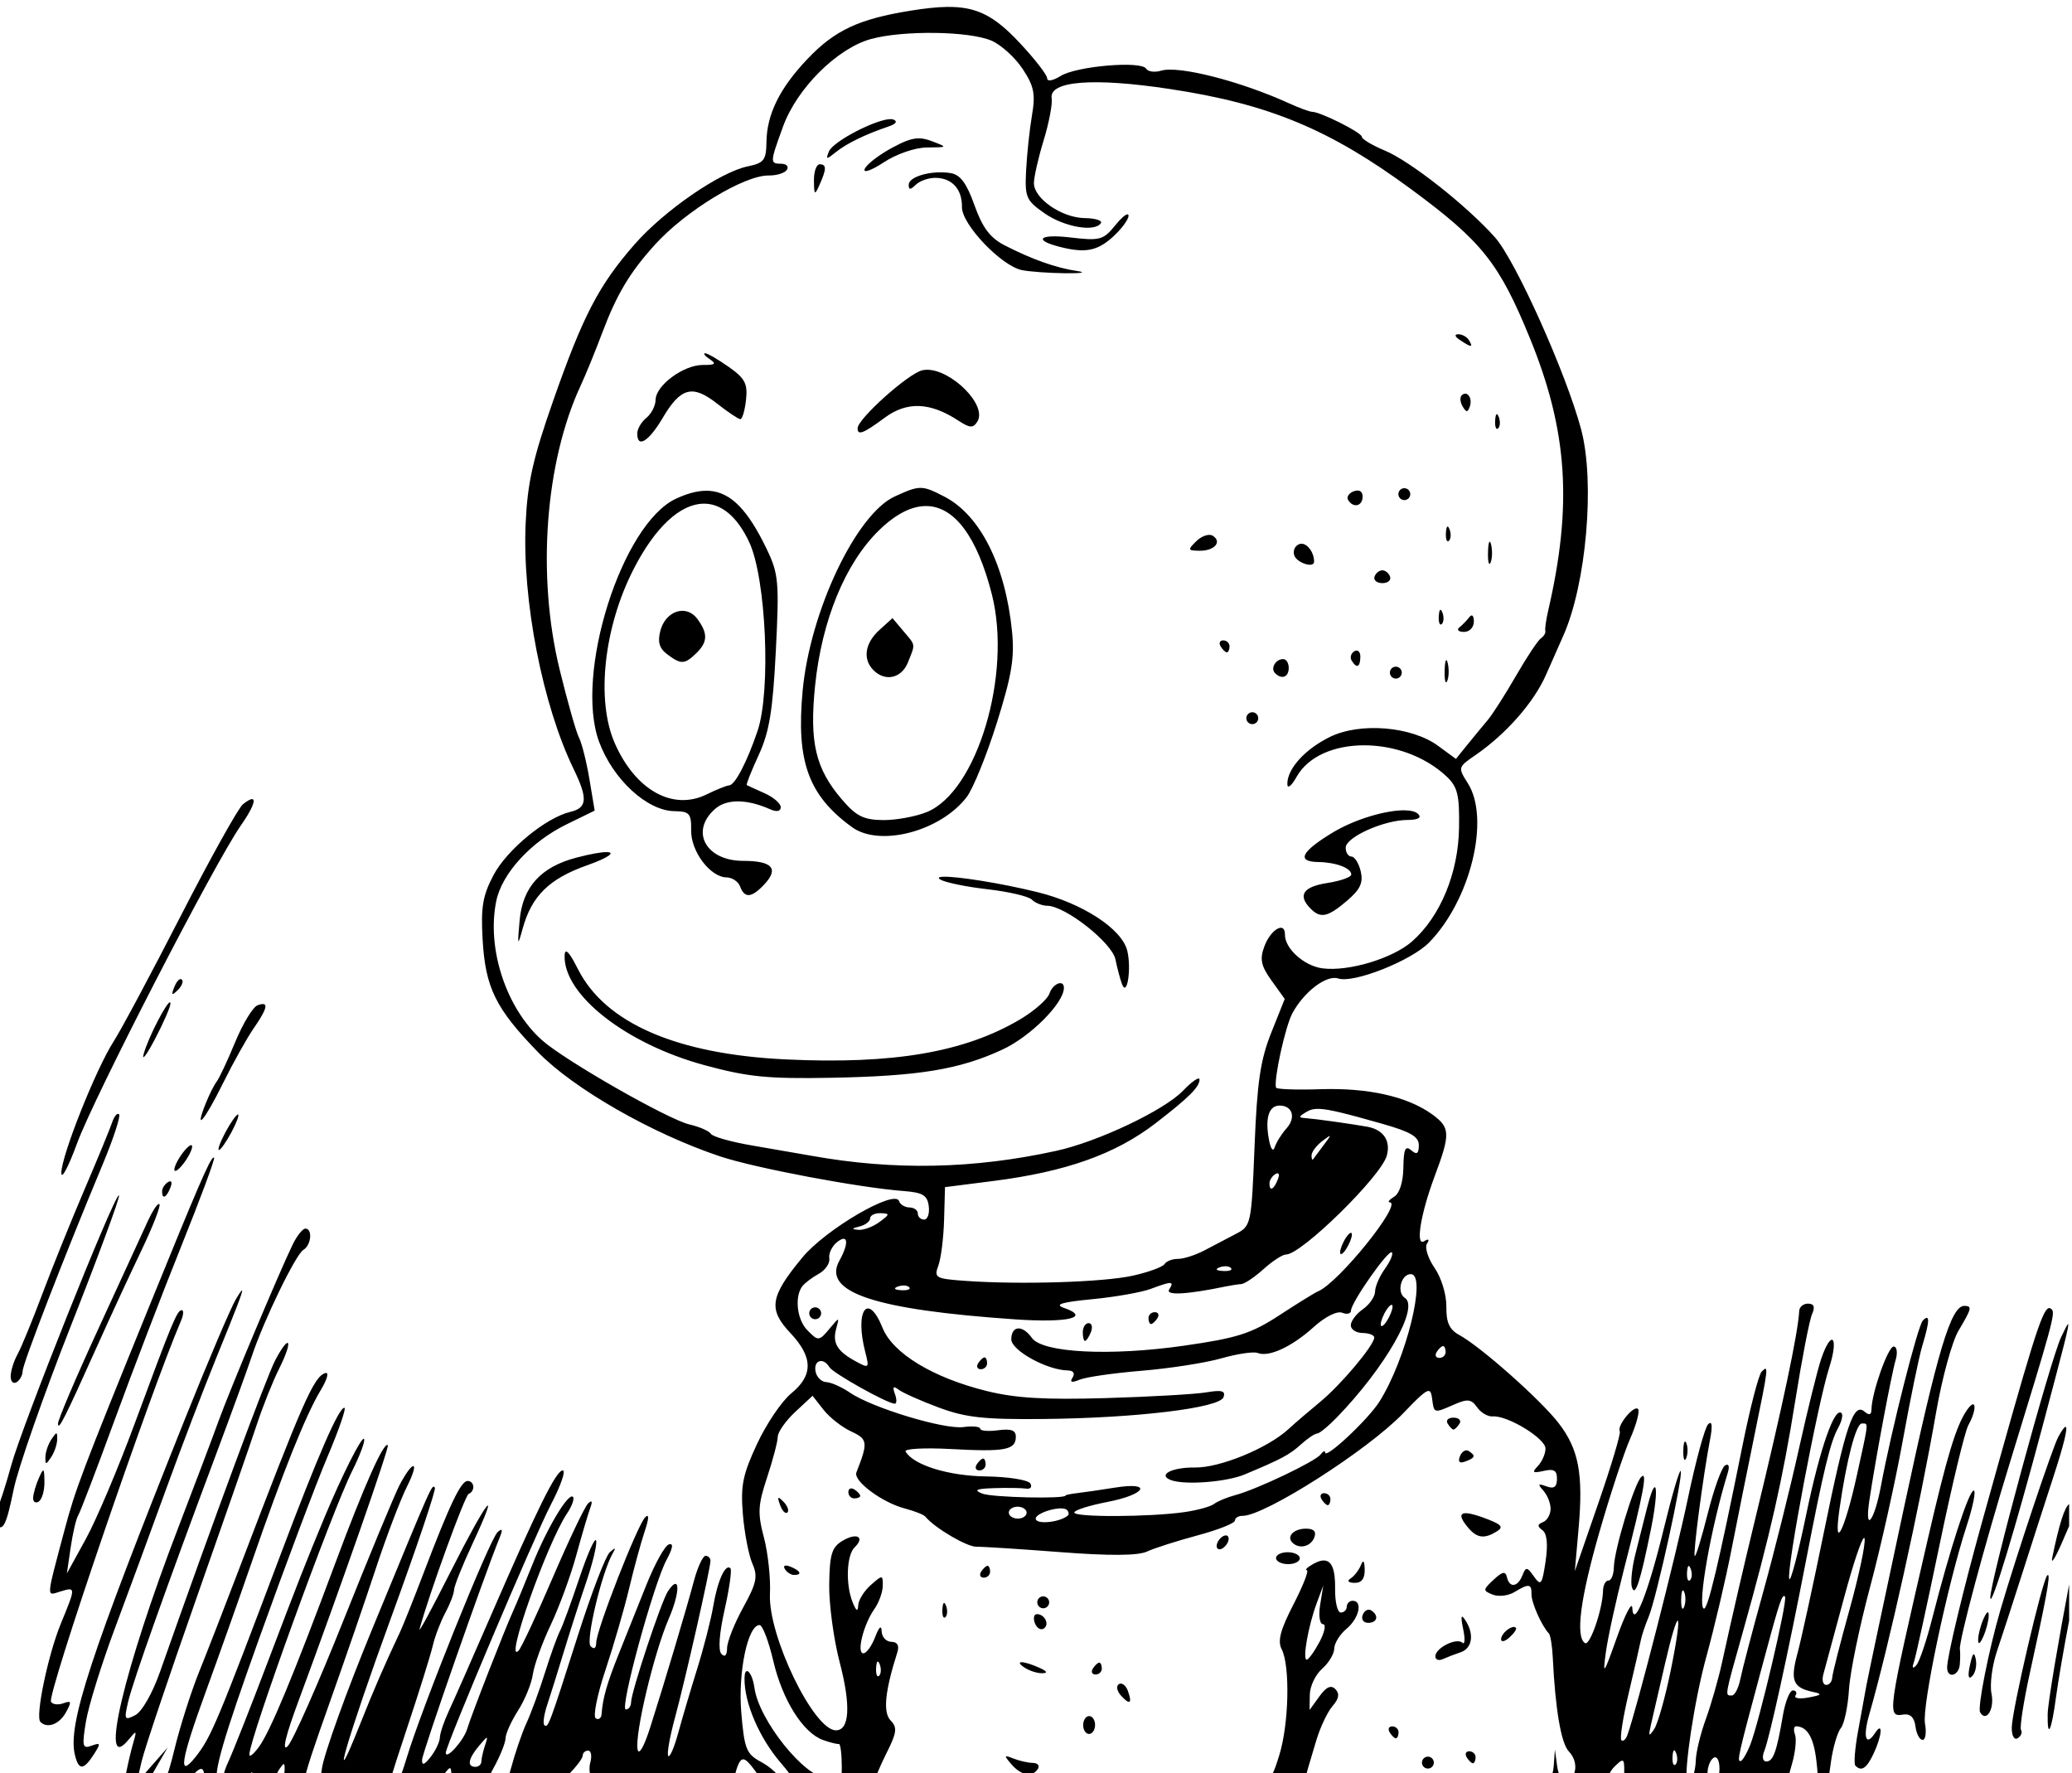 <?xml version="1.0" encoding="UTF-8" standalone="no"?>
<svg
   xmlns:dc="http://purl.org/dc/elements/1.1/"
   xmlns:cc="http://creativecommons.org/ns#"
   xmlns:rdf="http://www.w3.org/1999/02/22-rdf-syntax-ns#"
   xmlns:svg="http://www.w3.org/2000/svg"
   xmlns="http://www.w3.org/2000/svg"
   xmlns:sodipodi="http://sodipodi.sourceforge.net/DTD/sodipodi-0.dtd"
   xmlns:inkscape="http://www.inkscape.org/namespaces/inkscape"
   sodipodi:docname="Happy looking boy.svg"
   inkscape:version="1.0 (4035a4fb49, 2020-05-01)"
   id="svg2592"
   version="1.1"
   viewBox="0 0 92.247 78.929"
   height="78.929mm"
   width="92.247mm">
  <title
     id="title2638">Happy looking boy</title>
  <defs
     id="defs2586" />
  <sodipodi:namedview
     inkscape:window-maximized="1"
     inkscape:window-y="-9"
     inkscape:window-x="-9"
     inkscape:window-height="1001"
     inkscape:window-width="1920"
     fit-margin-bottom="0"
     fit-margin-right="0"
     fit-margin-left="0"
     fit-margin-top="0"
     inkscape:snap-global="false"
     showgrid="false"
     inkscape:document-rotation="0"
     inkscape:current-layer="layer1"
     inkscape:document-units="mm"
     inkscape:cy="41.15772"
     inkscape:cx="1821.3847"
     inkscape:zoom="0.25541441"
     inkscape:pageshadow="2"
     inkscape:pageopacity="0.0"
     borderopacity="1.0"
     bordercolor="#666666"
     pagecolor="#ffffff"
     id="base" />
  <g
     transform="translate(172.821,-195.206)"
     id="layer1"
     inkscape:groupmode="layer"
     inkscape:label="Lager 1">
    <path
       sodipodi:nodetypes="ccssssscssssssssccssssssssscssssssscccssscsccsssssssssccsssssssssssssscccccscccccscsccsssssssssccssscssccssscsssssssscsccsssccssscssccsssccsscsscssssssssscssssccccccsccsccsccsccsssssssssssssssssssssssssccscssssscscscsssssccssssssssssccsscscscccsssccsssssssssscsssccsccscsscscccssscsssscccscssssscsscccssssssscscccssssccscscccccccccssscccsssccssssscssssscsccscssccscsccsssscccccccsssccsssscssccccccscscscsscsccsssscssssscccssscsssssssssssscscsccscsccccscccsccsccsscsssccsssscccsccccsssccccsccccscccscccccscccccccccccsssscssssssccscssccssccscscccssssssscccssscsssscccsccccssscscsssssscssscsscscscssssccssssssccsscscccscsscscssssccssscssscsscsssccccssccsccsssssscssssssssssssssssscsccsssscsssscscscccssssscsscsccscssccsssssssssssccccssccccsscsccsscsssssccccsscssccccssscccsssssscccssssssssssccscsscccsscccssccsssssssssccscssscccssssccsscscccsssscsssscsssscsssccsscsscssssscssssscscsscsssssscssccccccssscccssccsscscssscscscsccssssccssssssccscscccsscssssssccssscssssssssccsssccssscssssssssssssccsssssscccccsccsccccsssssscssscsscsssccscscssccscsscsssssccssssccscssssssscssssscscsssccscssssssscccsccssscsscscsssssscccsscccsccssssscssccccccccssscssssscsscccccccccccscsssccccccsscsssccssscccscsccsssccscccccscsccssccsscsssscscscscssccccssccccscscccscscscccscssscccssccssssccsscccscscscssssssccscscsssssscssscscccssccssssccssscccscscccsccsccccccscccccccsssssccscccsscsccccccssccs"
       transform="scale(0.265)"
       d="m -493.119,737.791 c -1.717,0.026 -3.682,0.247 -6.021,0.623 -8.741,1.404 -12.781,3.297 -17.375,8.135 -4.652,4.899 -6.806,9.266 -6.873,13.936 -0.043,3.041 -0.416,3.53 -3.131,4.086 -4.667,0.955 -14.068,7.432 -19.037,13.117 -6.001,6.866 -8.634,11.92 -13.645,26.203 -3.422,9.754 -4.333,13.811 -4.643,20.637 -0.589,13.008 2.84,30.54 8.08,41.328 2.384,4.908 2.262,6.482 -0.547,7.145 -4.132,0.975 -10.673,6.354 -12.936,10.637 -1.803,3.413 -2.139,5.383 -1.832,10.748 0.467,8.159 2.166,11.626 9.299,18.973 5.968,6.148 19.189,13.716 30.609,17.525 5.835,1.946 23.277,5.241 30.768,5.812 3.292,0.251 4.046,0.703 4.283,2.561 0.158,1.24 -0.193,2.247 -0.781,2.238 -0.588,-0.008 -1.065,-0.464 -1.057,-1.014 0.008,-0.55 -0.621,-1.01 -1.4,-1.021 -0.779,-0.011 -1.568,-0.491 -1.75,-1.064 -0.66,-2.078 -12.296,4.696 -16.229,9.447 -5.456,6.592 -5.797,8.711 -2.037,12.703 3.829,4.065 3.872,7.105 0.139,10.156 -1.583,1.294 -4.164,5.109 -5.734,8.479 -2.414,5.179 -2.782,7.01 -2.379,11.844 0.262,3.145 0.98,6.863 1.594,8.262 0.947,2.159 0.711,3.274 -1.553,7.385 -1.467,2.663 -2.68,5.724 -2.695,6.801 -0.019,1.226 -0.372,1.597 -0.949,0.994 -0.573,-0.599 -0.373,-3.413 0.531,-7.434 0.8,-3.558 1.243,-6.689 0.982,-6.957 -0.831,-0.856 -2.171,2.077 -2.881,6.309 -0.379,2.256 -1.597,7.017 -2.707,10.576 -1.11,3.559 -2.549,8.421 -3.197,10.805 -0.648,2.384 -1.395,4.111 -1.66,3.838 -0.266,-0.274 0.229,-3.125 1.102,-6.336 1.728,-6.363 5.969,-25.083 5.988,-26.437 0.008,-0.462 -0.363,-0.845 -0.82,-0.852 -0.457,-0.008 -1.34,1.894 -1.963,4.223 -1.351,5.05 -4.929,17.035 -7.357,24.646 -1.026,3.216 -1.895,4.723 -2.104,3.654 -0.5,-2.566 2.754,-16.213 5.234,-21.959 1.993,-4.615 1.909,-7.669 -0.127,-4.627 -1.126,1.683 -6.18,16.902 -6.205,18.688 -0.008,0.659 -0.409,1.192 -0.889,1.185 -1.075,-0.015 4.652,-21.023 6.85,-25.129 1.078,-2.014 1.2,-2.852 0.381,-2.592 -0.666,0.211 -2.364,3.274 -3.775,6.807 -1.411,3.533 -3.49,8.726 -4.617,11.539 -1.998,4.983 -2.706,7.456 -2.9,10.127 -0.052,0.721 -0.494,1.052 -0.982,0.74 -0.488,-0.311 0.241,-3.948 1.619,-8.082 1.378,-4.134 3.167,-10.3 3.977,-13.701 0.81,-3.401 1.987,-7.721 2.617,-9.6 0.742,-2.213 0.777,-3.061 0.102,-2.404 -1.298,1.261 -8.206,18.925 -8.236,21.059 -0.015,0.983 -0.367,1.205 -0.949,0.6 -0.864,-0.898 1.915,-12.503 3.744,-15.635 0.555,-0.95 0.429,-0.982 -0.523,-0.129 -0.69,0.618 -3.094,6.885 -5.338,13.926 -4.812,15.099 -5.043,15.719 -5.66,15.084 -0.261,-0.268 -0.04,-1.79 0.49,-3.385 0.53,-1.594 1.781,-5.587 2.777,-8.873 0.997,-3.286 2.703,-8.6 3.795,-11.807 1.092,-3.207 1.833,-6.32 1.643,-6.918 -0.19,-0.598 -1.458,2.245 -2.818,6.318 -1.36,4.073 -2.828,8.078 -3.262,8.896 -0.433,0.819 -1.562,3.953 -2.508,6.965 -0.946,3.012 -2.341,6.816 -3.1,8.455 -0.759,1.639 -1.945,5.112 -2.639,7.715 -0.245,0.919 -0.511,1.68 -0.789,2.336 h 9.059 l 1.195,-1.16 c 1.43,-1.39 2.605,-2.916 2.611,-3.391 0.008,-0.475 0.42,-0.857 0.918,-0.85 0.498,0.01 0.658,0.911 0.354,2.01 -0.304,1.097 -0.048,2.623 0.568,3.391 h 12.135 c 0.102,-0.683 0.496,-1.206 0.979,-1.199 0.476,0.01 0.852,0.527 0.941,1.199 h 9.357 c 0.042,-0.246 0.091,-0.502 0.17,-0.799 0.58,-2.179 0.975,-3.179 1.58,-3.133 0.471,0.038 1.068,0.704 1.979,1.945 0.711,0.97 1.112,1.565 1.242,1.986 h 3.33 c -0.107,-0.151 -0.199,-0.308 -0.26,-0.475 -0.312,-0.85 -1.808,-2.209 -3.322,-3.019 -2.472,-1.323 -2.811,-2.169 -3.326,-8.262 -0.574,-6.789 1.089,-14.758 3.074,-14.734 h 0.002 c 0.492,0.012 1.528,2.725 2.301,6.033 1.539,6.584 4.997,12.078 8.359,13.279 1.183,0.422 2.374,0.719 2.65,0.662 0.276,-0.058 0.5,1.732 0.498,3.975 -10e-4,1.128 -0.045,2.015 -0.113,2.541 h 5.549 c 0.08,-0.625 0.966,-2.763 2.057,-4.939 1.76,-3.514 1.863,-4.338 0.703,-5.531 -1.303,-1.34 -0.948,-4.905 1.135,-11.441 0.364,-1.143 0.015,-1.749 -1.012,-1.764 -0.862,-0.011 -1.593,-0.81 -1.623,-1.773 -0.034,-1.103 -0.44,-0.739 -1.098,0.984 -0.574,1.504 -1.464,2.73 -1.979,2.723 -1.179,-0.015 0.027,-4.855 1.859,-7.447 0.758,-1.074 1.389,-2.824 1.404,-3.887 0.026,-1.869 -0.039,-1.873 -1.998,-0.15 -1.114,0.98 -2.068,2.498 -2.119,3.375 -0.069,1.187 -0.305,1.08 -0.924,-0.418 -1.227,-2.971 -1.057,-7.945 0.316,-9.279 1.814,-1.763 0.336,-2.532 -2.07,-1.076 -1.769,1.07 -2.131,2.269 -2.203,7.309 -0.047,3.316 0.749,9.215 1.768,13.107 1.9,7.257 1.658,11.434 -0.66,11.4 -3.742,-0.053 -11.407,-15.926 -11.062,-22.908 0.129,-2.613 -0.327,-6.877 -1.012,-9.477 -1.083,-4.109 -1.014,-5.424 0.527,-10.08 0.975,-2.946 1.781,-6.019 1.793,-6.83 0.011,-0.811 1.333,-2.695 2.936,-4.188 l 2.914,-2.713 1.842,2.35 c 1.013,1.291 3.099,2.929 4.637,3.641 2.805,1.298 2.872,1.814 0.887,6.887 -0.561,1.434 4.336,5.069 8.176,6.068 1.611,0.419 3.15,1.034 3.42,1.365 1.525,1.872 6.97,5.079 8.566,5.047 1.025,-0.019 7.386,0.388 14.135,0.908 8.2,0.632 13.009,0.601 14.502,-0.092 1.228,-0.57 5.057,-1.795 8.508,-2.721 3.451,-0.925 6.279,-2.046 6.285,-2.492 0.008,-0.446 0.582,-0.803 1.277,-0.793 3.672,0.052 21.069,-11.05 26.982,-17.219 2.578,-2.69 3.731,-3.795 4.295,-3.756 v 0.002 c 0.339,0.023 0.465,0.457 0.562,1.209 0.336,2.595 0.267,2.575 3.727,1.059 2.248,-0.986 2.86,-0.91 3.844,0.477 0.643,0.907 1.822,1.594 2.619,1.527 2.472,-0.208 8.895,3.709 8.871,5.41 -0.011,0.888 -0.595,2.209 -1.293,2.934 -1.04,1.08 -0.86,1.225 0.99,0.807 1.732,-0.391 2.251,-0.071 2.23,1.367 -0.019,1.354 -0.511,1.695 -1.768,1.232 -1.421,-0.523 -1.516,-0.39 -0.512,0.725 0.677,0.751 1.22,2.136 1.207,3.08 -0.015,0.944 -0.59,1.938 -1.281,2.207 -0.96,0.374 -0.98,0.693 -0.084,1.352 0.764,0.562 0.947,2.39 0.523,5.238 -0.583,3.922 -0.785,4.183 -1.945,2.547 -1.18,-1.662 -1.353,-1.678 -1.953,-0.18 -0.795,1.987 -2.182,2.128 -2.6,0.266 -0.232,-1.034 -0.76,-0.928 -2.229,0.443 -1.825,1.704 -1.833,1.834 -0.154,2.506 0.974,0.39 2.612,0.2 3.641,-0.422 2.451,-1.483 2.903,-1.419 2.877,0.399 -0.019,1.388 1.729,5.316 2.906,6.527 0.271,0.279 0.57,2.083 0.664,4.01 0.428,8.787 1.404,14.497 2.711,15.842 1.603,1.649 1.379,4.354 -0.406,4.92 -0.666,0.211 -1.349,-0.856 -1.564,-2.439 l -0.381,-2.814 -0.189,2.617 c -0.159,2.232 -0.604,2.61 -4.49,2.965 h 13.777 c -0.011,-0.019 -0.024,-0.028 -0.035,-0.047 -0.364,-0.608 0.076,-1.824 0.979,-2.701 0.567,-0.551 0.94,-0.885 1.182,-0.953 0.05,-0.015 0.095,-0.019 0.135,-0.01 0.277,0.064 0.304,0.711 0.285,2.078 -0.009,0.66 -0.096,1.204 -0.234,1.631 h 5.535 c -0.189,-0.069 -0.322,-0.148 -0.32,-0.236 0.003,-0.216 0.684,-0.642 1.514,-0.947 0.207,-0.076 0.406,-0.123 0.586,-0.141 0.539,-0.051 0.914,0.155 0.908,0.555 -0.005,0.327 -0.278,0.599 -0.668,0.769 h 3.195 c -0.436,-2.254 1.212,-13.628 3.295,-21.223 1.352,-4.931 3.248,-13.005 4.211,-17.941 0.963,-4.937 2.695,-13.551 3.846,-19.145 2.393,-11.626 2.435,-12.008 1.213,-10.736 -0.496,0.515 -1.94,6.097 -3.209,12.404 -4.025,20.001 -5.881,27.791 -6.523,27.381 -1.067,-0.68 1.238,-13.67 4.043,-22.789 0.347,-1.13 0.168,-1.624 -0.457,-1.25 -0.568,0.34 -1.874,3.973 -2.902,8.072 -1.028,4.099 -2.011,7.31 -2.184,7.133 -0.323,-0.332 1.403,-13.452 2.582,-19.623 0.438,-2.294 0.324,-3.154 -0.332,-2.506 -0.549,0.542 -2.079,6.146 -3.4,12.453 -2.067,9.864 -8.636,35.555 -10.166,39.754 -0.278,0.762 -0.732,1.149 -1.012,0.861 -0.28,-0.288 0.272,-3.833 1.229,-7.877 0.956,-4.044 1.868,-8.027 2.025,-8.85 0.157,-0.823 0.753,-2.614 1.326,-3.981 1.32,-3.15 5.895,-23.977 5.383,-24.504 -0.211,-0.217 -1.499,4.195 -2.863,9.805 -2.627,10.799 -5.081,16.931 -5.268,13.16 -0.054,-1.101 -1.212,1.132 -2.572,4.963 -2.255,6.348 -2.42,6.568 -1.859,2.475 0.338,-2.47 1.711,-8.753 3.051,-13.959 3.278,-12.743 3.994,-16.594 2.871,-15.43 -1.199,1.243 -4.527,12.25 -4.584,15.156 -0.023,1.237 -0.437,2.243 -0.918,2.236 -0.481,-0.01 -0.889,0.774 -0.906,1.736 -0.053,3.05 -2.202,9.293 -3.02,8.771 -1.626,-1.037 -0.805,-7.442 2.379,-18.531 1.808,-6.3 4.152,-13.418 5.207,-15.818 1.055,-2.401 1.647,-4.64 1.318,-4.979 -0.695,-0.715 -3.6,2.838 -3.061,3.744 0.199,0.334 -1.42,5.756 -3.598,12.051 l -3.959,11.445 0.629,-7.117 c 0.816,-9.239 0.038,-13.362 -3.361,-17.766 -3.009,-3.9 -13.076,-12.827 -16.668,-14.783 -1.677,-0.914 -2.22,-2.103 -2.182,-4.777 0.03,-1.994 -0.839,-4.847 -1.971,-6.486 -1.112,-1.61 -1.691,-3.445 -1.287,-4.078 0.47,-0.737 0.291,-0.885 -0.496,-0.414 -1.468,0.879 -0.564,-4.632 1.791,-10.922 2.657,-7.095 2.623,-8.161 -0.33,-10.328 -4.149,-3.044 -10.791,-4.554 -18.875,-4.289 -4.008,0.132 -7.36,0.014 -7.447,-0.264 -0.415,-1.309 1.553,-10.271 2.74,-12.482 1.949,-3.629 5.742,-6.509 7.709,-5.854 2.579,0.859 12.279,-2.985 15.275,-6.053 6.966,-7.132 10.286,-20.778 6.502,-26.736 -1.686,-2.656 -1.67,-2.711 1.268,-4.73 5.156,-3.543 9.834,-8.868 11.867,-13.502 1.08,-2.462 2.366,-5.368 2.857,-6.461 3.906,-8.681 5.408,-25.877 3.037,-34.768 -2.509,-9.411 -11.021,-28.381 -14.471,-32.248 -4.768,-5.345 -14.22,-12.794 -18.496,-14.576 -2.135,-0.89 -3.877,-1.932 -3.871,-2.316 0.011,-0.698 -6.935,-4.183 -8.377,-4.203 -0.42,-0.008 -2.171,-0.652 -3.893,-1.438 -8.124,-3.704 -18.503,-6.354 -21.432,-5.471 -1.09,0.329 -2.233,0.179 -2.539,-0.332 -0.815,-1.362 -11.72,-0.429 -14.369,1.229 -1.273,0.796 -2.264,0.972 -2.256,0.396 0.008,-0.564 -2.09,-3.269 -4.664,-6.008 -4.147,-4.413 -7.072,-6.071 -12.223,-5.99 z m -1.953,4.363 c 3.92,0.054 7.629,0.498 9.5,1.307 1.602,0.692 3.953,2.825 5.223,4.74 1.909,2.88 2.18,4.22 1.576,7.752 -0.402,2.349 -0.845,6.497 -0.988,9.219 -0.242,4.599 -0.024,5.114 3.104,7.295 3.304,2.304 8.461,3.196 9.457,1.635 0.278,-0.436 -0.949,-0.813 -2.727,-0.838 -3.842,-0.055 -8.518,-3.274 -8.525,-5.869 -0.003,-1.015 0.731,-4.245 1.629,-7.176 0.898,-2.931 1.506,-6.12 1.352,-7.086 -0.467,-2.92 6.999,-3.503 19.875,-1.553 16.657,2.523 26.905,6.788 40.605,16.896 11.843,8.737 14.716,12.355 19.9,25.049 6.309,15.449 7.14,27.97 3.033,45.688 -0.347,1.499 -0.564,3.021 -0.48,3.383 0.084,0.361 -0.25,0.928 -0.742,1.258 -0.492,0.33 -2.374,3.162 -4.182,6.297 -1.808,3.135 -3.946,6.48 -4.752,7.434 -0.806,0.953 -2.338,2.811 -3.404,4.129 l -1.939,2.398 -2.992,-2.197 c -4.464,-3.275 -13.116,-3.987 -18.18,-1.494 -4.197,2.066 -7.179,5.368 -7.148,7.912 0.011,0.863 0.684,0.34 1.549,-1.201 3.948,-7.036 17.719,-7.086 25.182,-0.092 1.875,1.757 2.202,3.104 2.115,8.656 -0.119,7.589 -3.14,14.896 -7.885,19.068 -3.262,2.868 -10.668,5.096 -15.051,4.529 -3.088,-0.4 -6.346,-3.327 -6.312,-5.674 0.034,-2.293 -2.401,-0.882 -3.471,2.014 -0.789,2.134 -0.55,3.249 1.227,5.725 l 2.207,3.072 -2.268,5.682 c -1.823,4.571 -2.37,8.295 -2.801,19.055 -0.525,13.12 -0.584,13.397 -3.084,14.707 -1.401,0.734 -3.796,1.989 -5.32,2.789 -1.524,0.8 -3.529,1.446 -4.459,1.436 -0.93,-0.011 -1.949,0.383 -2.262,0.873 -0.313,0.49 -2.713,1.368 -5.336,1.949 -4.959,1.099 -18.878,1.532 -28.121,0.871 -5.024,-0.359 -5.299,-0.515 -4.541,-2.566 0.443,-1.201 0.877,-4.658 0.963,-7.682 l 0.154,-5.498 8.068,-1.027 c 12.268,-1.563 20.571,-4.514 27.314,-9.709 5.582,-4.3 7.361,-6.069 7.379,-7.332 0.008,-0.569 -1.245,0.276 -2.785,1.879 -3.156,3.284 -14.251,8.548 -21.256,10.086 -13.917,3.057 -27.249,3.329 -41.148,0.836 -1.92,-0.344 -6.387,-1.12 -9.926,-1.721 -3.539,-0.601 -6.676,-1.483 -6.973,-1.961 -0.296,-0.478 -1.919,-1.19 -3.609,-1.582 -3.584,-0.831 -20.933,-10.741 -24.756,-14.143 -6.032,-5.367 -9.327,-15.351 -7.707,-23.354 0.941,-4.647 5.817,-9.98 11.795,-12.902 l 4.746,-2.322 -0.883,-5.289 c -0.486,-2.909 -1.274,-6.039 -1.748,-6.957 -0.474,-0.918 -1.937,-6.059 -3.25,-11.428 -3.871,-15.825 -2.455,-34.877 3.553,-47.779 0.81,-1.739 2.421,-5.681 3.58,-8.76 2.458,-6.527 4.637,-10.177 8.869,-14.85 5.159,-5.696 15.014,-11.686 19.131,-11.627 1.326,0.019 2.695,-0.41 3.043,-0.955 0.348,-0.545 -0.068,-1.001 -0.926,-1.014 -1.945,-0.026 -1.94,-0.16 0.279,-6.26 2.334,-6.413 9.092,-13.137 14.768,-14.695 2.712,-0.745 6.842,-1.08 10.762,-1.025 z m -7.387,14.484 c -2.322,-0.08 -9.743,3.696 -10.447,5.457 -0.545,1.362 -0.411,1.369 1.201,0.07 1.797,-1.447 4.974,-2.99 8.855,-4.301 1.237,-0.417 1.536,-0.864 0.781,-1.158 -0.106,-0.041 -0.236,-0.063 -0.391,-0.068 z m 4.609,3.23 c -1.199,0.015 -2.463,0.513 -4.484,1.611 -2.204,1.198 -4.251,2.786 -4.549,3.531 -0.302,0.755 1.115,0.262 3.203,-1.113 2.131,-1.404 5.259,-2.48 7.262,-2.496 3.516,-0.03 3.517,-0.03 0.805,-1.064 -0.821,-0.314 -1.517,-0.478 -2.236,-0.469 z m -16.592,4.357 c -0.55,-0.008 -0.986,1.223 -0.969,2.736 0.026,2.437 0.131,2.525 0.918,0.764 1.213,-2.714 1.224,-3.483 0.051,-3.5 z m 20.793,1.359 c -2.848,-0.122 -5.824,0.853 -5.842,2.072 -0.011,0.897 0.277,0.897 1.201,-0.002 0.669,-0.651 2.161,-1.169 3.316,-1.152 2.789,0.04 4.473,1.911 4.43,4.92 -0.041,2.888 6.595,9.862 10.064,10.578 1.254,0.259 4.529,0.496 7.279,0.527 2.75,0.03 3.653,-0.137 2.006,-0.375 -3.506,-0.507 -7.671,-1.986 -12.207,-4.33 -2.418,-1.25 -3.702,-2.961 -5.037,-6.715 -1.317,-3.703 -2.378,-5.135 -4.006,-5.402 -0.393,-0.065 -0.798,-0.104 -1.205,-0.121 z m 30.922,7.051 c -0.33,-0.008 -1.113,0.665 -2.023,1.789 -2.057,2.539 -2.583,2.681 -7.674,2.082 -5.092,-0.599 -6.21,0.432 -1.713,1.582 4.246,1.086 6.298,0.713 8.881,-1.613 1.474,-1.328 2.686,-2.945 2.695,-3.596 0.002,-0.163 -0.056,-0.241 -0.166,-0.244 z m 55.578,20.141 c -0.713,0 -0.597,0.394 0.295,0.988 1.903,1.269 2.249,1.273 1.5,0.021 -0.332,-0.554 -1.138,-1.007 -1.793,-1.01 z m -126.541,3.193 c -0.388,0.003 -0.04,0.451 0.777,0.996 1.168,0.779 0.927,0.985 -1.129,0.967 -3.236,-0.026 -7.934,3.423 -7.969,5.852 -0.015,0.993 -0.708,2.356 -1.543,3.029 -0.835,0.673 -1.526,1.844 -1.537,2.602 -0.038,2.587 1.918,1.408 4.258,-2.564 3.03,-5.145 5.018,-5.672 9.145,-2.43 1.828,1.436 3.588,2.614 3.914,2.619 0.326,0.004 0.755,-1.453 0.953,-3.238 0.301,-2.719 -0.169,-3.617 -2.902,-5.541 -1.794,-1.263 -3.579,-2.293 -3.967,-2.291 z m 37.258,2.77 c -0.273,0.003 -0.535,0.032 -0.787,0.092 -2.363,0.557 -10.833,8.15 -10.855,9.73 -0.019,1.272 0.97,0.889 4.553,-1.764 3.736,-2.767 7.628,-2.62 12.344,0.467 1.955,1.28 2.499,1.316 3.207,0.205 1.766,-2.769 -4.368,-8.774 -8.461,-8.73 z m 90.514,4.016 c -0.209,-0.023 -0.439,0.059 -0.666,0.279 -0.335,0.325 -0.264,1.17 0.156,1.873 0.615,1.028 0.852,1.031 1.205,0.021 0.378,-1.082 -0.067,-2.102 -0.695,-2.172 z m 5.254,3.445 c -0.151,-0.026 -0.26,0.339 -0.301,1.066 -0.059,1.054 0.169,1.646 0.506,1.318 0.337,-0.328 0.384,-1.188 0.105,-1.914 -0.115,-0.301 -0.22,-0.456 -0.311,-0.471 z M -497.5,818.586 c -1.088,-0.004 -2.227,0.475 -4.324,1.434 -6.503,2.973 -14.249,19.314 -15.488,32.674 -1.099,11.852 0.964,17.546 8.293,22.877 4.654,3.386 14.839,0.722 19.264,-5.041 1.07,-1.394 3.344,-6.987 5.057,-12.43 2.515,-7.994 3.009,-10.954 2.566,-15.404 -1.101,-11.085 -5.337,-19.529 -11.357,-22.641 -1.885,-0.974 -2.922,-1.464 -4.01,-1.469 z m 81.291,0.049 c -0.55,-0.008 -1.006,0.434 -1.014,0.984 -0.008,0.55 0.434,1.008 0.984,1.016 0.55,0.008 1.008,-0.436 1.016,-0.986 0.008,-0.55 -0.436,-1.006 -0.986,-1.014 z m -7.883,0.391 c -0.183,-4.9e-4 -0.391,0.041 -0.619,0.125 -0.826,0.303 -1.258,0.957 -0.961,1.453 0.852,1.424 2.418,1.078 2.441,-0.539 0.011,-0.669 -0.313,-1.038 -0.861,-1.039 z m -109.518,0.041 c -1.498,0.023 -3.137,0.48 -4.984,1.338 -9.105,4.225 -17.102,29.521 -12.91,40.838 2.339,6.316 8.053,11.581 12.643,11.646 2.554,0.038 2.861,0.387 2.82,3.227 -0.051,3.539 3.207,7.861 5.955,7.9 0.945,0.015 1.969,0.702 2.273,1.531 0.745,2.028 1.949,1.916 4.086,-0.379 2.469,-2.651 1.304,-3.927 -3.582,-3.93 -6.276,-0.003 -8.971,-4.979 -4.721,-8.717 1.958,-1.722 5.327,-1.699 9.289,0.062 1.068,0.475 1.746,0.339 1.756,-0.354 0.008,-0.621 -1.214,-1.679 -2.717,-2.35 -1.503,-0.671 -2.849,-1.287 -2.992,-1.367 -0.143,-0.081 0.752,-2.339 1.988,-5.02 1.799,-3.9 2.376,-7.393 2.891,-17.498 0.592,-11.618 0.467,-12.987 -1.547,-17.168 -3.102,-6.439 -5.943,-9.489 -9.613,-9.746 -0.209,-0.015 -0.421,-0.018 -0.635,-0.014 z m -0.439,2.168 c 2.968,-0.084 5.702,2.043 7.77,6.475 2.844,6.095 3.671,25.002 1.389,31.719 -1.784,5.249 -3.794,9.093 -4.777,9.133 -0.421,0.019 -2.125,0.7 -3.787,1.518 -5.677,2.792 -11.977,-0.736 -15.432,-8.643 -3.148,-7.206 -1.83,-19.397 3.15,-29.148 3.67,-7.187 7.872,-10.945 11.688,-11.053 z m 37.525,0.4 c 4.682,0.047 8.531,5.095 11.006,14.838 3.415,13.444 -2.502,33.187 -10.965,36.582 -1.906,0.765 -5.234,1.365 -7.395,1.334 -3.219,-0.046 -4.461,-0.681 -6.877,-3.514 -4.395,-5.152 -5.429,-9.553 -4.467,-19.023 1.116,-10.985 5.066,-20.602 10.732,-26.131 2.832,-2.764 5.512,-4.111 7.965,-4.086 z m 87.588,3.449 c -0.151,-0.026 -0.26,0.339 -0.301,1.066 -0.059,1.053 0.171,1.648 0.508,1.32 0.337,-0.327 0.384,-1.188 0.105,-1.914 -0.115,-0.301 -0.222,-0.458 -0.312,-0.473 z m -40.027,1.395 c -0.645,-0.008 -1.509,0.381 -2.186,1.039 -1.512,1.47 -1.474,1.599 0.512,1.627 2.493,0.034 3.846,-1.488 2.232,-2.518 -0.152,-0.097 -0.344,-0.145 -0.559,-0.148 z m 47.057,1.156 c -0.131,0.068 -0.231,0.67 -0.258,1.701 -0.044,1.65 0.152,2.448 0.436,1.775 0.284,-0.673 0.32,-2.022 0.08,-2.998 -0.09,-0.366 -0.179,-0.519 -0.258,-0.479 z m -31.527,0.332 c -0.145,-0.008 -0.291,0.011 -0.432,0.062 -0.749,0.275 -1.126,1.14 -0.838,1.924 0.459,1.25 3.301,2.147 3.316,1.047 0.023,-1.514 -1.031,-2.969 -2.047,-3.033 z m 13.527,4.465 c -0.522,-0.008 -1.117,0.468 -1.322,1.057 -0.206,0.588 0.374,1.081 1.291,1.094 0.917,0.011 1.513,-0.463 1.324,-1.057 -0.189,-0.594 -0.771,-1.086 -1.293,-1.094 z m 9.771,6.637 c -0.151,-0.026 -0.26,0.339 -0.301,1.066 -0.059,1.053 0.171,1.648 0.508,1.32 0.337,-0.328 0.384,-1.19 0.105,-1.916 -0.115,-0.301 -0.221,-0.456 -0.312,-0.471 z m -127.396,0.168 c -1.547,0.011 -3.115,1.232 -3.676,3.338 -0.499,1.876 -0.19,2.955 1.133,3.951 2.326,1.752 2.942,1.73 4.887,-0.16 1.942,-1.887 1.99,-3.325 0.195,-5.766 -0.69,-0.938 -1.611,-1.369 -2.539,-1.363 z m 132.668,0.785 c -0.12,-0.026 -0.267,0.06 -0.43,0.271 -0.418,0.544 -1.172,1.319 -1.676,1.725 -0.504,0.405 -0.166,0.749 0.75,0.762 0.926,0.015 1.671,-0.754 1.678,-1.727 0.003,-0.624 -0.122,-0.986 -0.322,-1.031 z m -97.35,0.443 -2.188,1.98 c -2.431,2.201 -2.849,4.869 -1.053,6.717 1.986,2.044 4.767,1.436 5.844,-1.279 1.267,-3.195 1.335,-2.742 -0.793,-5.268 z m 55.578,3.738 c -0.582,-0.008 -0.789,0.437 -0.457,0.992 0.332,0.555 0.804,1.012 1.047,1.016 0.243,0.003 0.445,-0.444 0.453,-0.994 0.008,-0.55 -0.461,-1.005 -1.043,-1.014 z m 22.414,1.707 c -0.121,-0.008 -0.255,0.032 -0.396,0.117 -0.564,0.338 -0.772,1.034 -0.463,1.551 0.837,1.399 1.442,1.151 1.467,-0.605 0.008,-0.643 -0.243,-1.045 -0.607,-1.062 z m -12.34,1.436 c -1.261,-0.019 -2.186,1.53 -1.398,2.34 1.11,1.142 2.294,0.72 2.316,-0.826 0.011,-0.825 -0.401,-1.506 -0.918,-1.514 z m 27.369,0.186 c -0.131,0.068 -0.231,0.672 -0.258,1.703 -0.044,1.65 0.152,2.448 0.436,1.775 0.284,-0.673 0.32,-2.024 0.08,-3 -0.09,-0.366 -0.179,-0.519 -0.258,-0.479 z m -8.445,1.086 c -0.55,-0.008 -1.006,0.434 -1.014,0.984 -0.008,0.55 0.434,1.008 0.984,1.016 0.55,0.008 1.006,-0.436 1.014,-0.986 0.008,-0.55 -0.434,-1.006 -0.984,-1.014 z m -24.111,7.656 c -0.55,-0.008 -1.008,0.436 -1.016,0.986 -0.008,0.55 0.436,1.006 0.986,1.014 0.55,0.008 1.006,-0.436 1.014,-0.986 0.008,-0.55 -0.434,-1.006 -0.984,-1.014 z m -168.004,14.598 c -0.269,-0.048 -0.797,0.222 -1.59,0.861 -0.781,0.63 -5.48,9.066 -10.443,18.746 -4.963,9.68 -10.032,19.163 -11.264,21.07 -2.967,4.594 -8.788,19.21 -8.799,22.092 -0.004,1.255 1.184,-0.974 2.643,-4.955 2.849,-7.778 23.133,-47.141 27.516,-53.396 1.868,-2.666 2.53,-4.313 1.938,-4.418 z m 193.666,1.877 c -3.085,-0.071 -8.396,1.45 -12.201,3.754 -5.282,3.197 -6.099,4.879 -2.4,4.932 2.975,0.042 5.566,1.023 5.551,2.1 -0.008,0.443 -1.814,1.082 -4.02,1.422 -4.06,0.627 -5.014,2.045 -2.861,4.26 1.702,1.751 2.914,1.501 6.168,-1.279 2.228,-1.905 2.751,-3.027 2.301,-4.938 -0.321,-1.359 -1.023,-2.477 -1.562,-2.484 -0.539,-0.008 -0.973,-0.682 -0.961,-1.5 0.026,-1.765 6.408,-4.631 10.352,-4.648 1.775,-0.008 2.442,-0.363 1.84,-0.982 -0.396,-0.407 -1.177,-0.611 -2.205,-0.635 z m -134.143,7.02 c -0.876,-0.011 -2.619,0.281 -5.129,0.939 -5.95,1.561 -8.999,4.946 -9.498,10.539 -0.385,4.314 -0.339,4.448 0.498,1.404 1.514,-5.506 4.452,-8.402 10.824,-10.662 3.819,-1.355 4.765,-2.203 3.305,-2.221 z m 56.568,4.135 c -0.775,0.023 -1.012,0.172 -0.496,0.482 0.818,0.492 4.39,1.224 7.936,1.627 3.546,0.403 6.887,1.188 7.426,1.742 0.539,0.554 1.712,1.018 2.607,1.031 3.038,0.043 10.865,6.213 11.434,9.012 0.297,1.463 0.795,3.338 1.109,4.168 0.84,2.219 1.596,-2.575 0.883,-5.6 -0.867,-3.674 -7.495,-8.005 -15.115,-9.877 -6.278,-1.542 -13.458,-2.651 -15.783,-2.586 z m -63.391,12.568 c -0.149,0.011 -0.23,0.232 -0.244,0.656 -0.231,6.598 10.289,14.848 23.508,18.434 7.298,1.98 10.604,2.31 21.154,2.117 14.86,-0.271 21.672,-1.387 28.887,-4.736 4.712,-2.187 10.295,-7.78 10.332,-10.348 0.023,-1.499 -1.862,-0.767 -2.438,0.947 -0.322,0.958 -2.517,2.892 -4.879,4.297 -9.334,5.552 -21.344,7.61 -39.4,6.754 -18.299,-0.867 -30.335,-6.089 -34.912,-15.146 -1.02,-2.019 -1.68,-3 -2.008,-2.975 z m -64.82,4.635 c -0.306,0.069 -0.699,0.559 -0.99,1.293 -0.563,1.417 -0.449,1.534 0.553,0.568 0.693,-0.668 1.013,-1.471 0.709,-1.783 -0.075,-0.077 -0.168,-0.1 -0.27,-0.078 z m -1.691,3.912 c -0.421,-0.381 -3.622,5.726 -4.439,8.604 -0.389,1.37 0.465,0.255 1.898,-2.475 1.434,-2.73 2.597,-5.413 2.586,-5.963 -0.002,-0.086 -0.015,-0.141 -0.045,-0.166 z m 15.74,0.293 c -0.218,-0.057 -0.574,0.007 -1.061,0.188 -0.782,0.287 -2.468,3.062 -3.75,6.166 -1.282,3.104 -2.689,6.102 -3.125,6.664 -0.436,0.562 -1.274,2.238 -1.863,3.725 -1.954,4.927 -0.169,2.811 2.949,-3.492 1.689,-3.414 3.996,-7.544 5.125,-9.178 1.819,-2.631 2.379,-3.902 1.725,-4.072 z m 170.68,17.035 c 2.15,0.03 2.737,2.03 1.125,3.83 -0.82,0.916 -1.709,2.337 -1.977,3.158 -0.287,0.881 -0.701,0.285 -1.008,-1.451 -0.626,-3.543 0.053,-5.563 1.859,-5.537 z m 6.652,0.557 c 1.692,0.065 4.539,0.793 10.508,2.486 4.844,1.374 6.218,2.184 6.197,3.65 -0.019,1.412 -0.341,1.616 -1.283,0.811 -0.982,-0.839 -1.27,-0.201 -1.314,2.91 -0.034,2.426 -0.639,4.341 -1.547,4.896 -0.82,0.502 -1.157,0.926 -0.75,0.939 2.249,0.079 -8.6,13.553 -12.043,14.957 -0.505,0.206 -3.417,2.006 -6.471,4 -4.748,3.1 -7.079,3.843 -16.076,5.133 -12.391,1.776 -23.743,1.195 -25.52,-1.309 -1.572,-2.216 -3.434,-2.099 -3.467,0.219 -0.026,1.868 6.003,5.196 9.506,5.246 0.92,0.011 1.241,0.488 0.799,1.182 -0.525,0.823 -0.181,0.93 1.186,0.365 1.059,-0.438 5.764,-1.113 10.455,-1.5 4.691,-0.387 10.71,-1.327 13.377,-2.088 2.667,-0.761 5.401,-1.164 6.074,-0.895 1.877,0.751 5.743,-1.038 9.406,-4.354 1.91,-1.728 3.936,-2.746 4.785,-2.406 0.81,0.324 1.479,0.165 1.486,-0.35 0.019,-1.382 6.316,-10.357 6.867,-9.789 0.26,0.267 -0.265,1.507 -1.164,2.752 -0.899,1.245 -1.646,2.964 -1.658,3.82 -0.011,0.856 -0.93,2.192 -2.041,2.969 -1.111,0.777 -2.029,1.988 -2.039,2.691 -0.011,0.704 0.881,1.293 1.98,1.309 1.1,0.015 1.984,0.365 1.963,0.777 -0.069,1.346 -5.63,7.952 -9.086,10.795 -1.858,1.528 -4.259,3.589 -5.338,4.582 -3.483,3.207 -11.515,6.505 -15.699,6.445 -3.946,-0.056 -6.414,1.286 -3.939,2.145 2.376,0.824 9.264,0.28 12.26,-0.971 6.231,-2.602 7.564,-3.315 9.514,-5.08 1.101,-0.996 2.311,-1.806 2.688,-1.801 0.376,0.004 1.874,-1.222 3.33,-2.727 8.154,-8.422 13.88,-18.483 11.416,-20.055 -1.427,-0.91 -0.646,-4.02 1.004,-3.996 2.735,0.039 -0.792,14.329 -5.289,21.428 -1.912,3.019 -9.114,9.753 -9.123,8.533 -0.003,-0.365 -0.342,-0.216 -0.754,0.334 -0.883,1.178 -10.728,5.867 -14.336,6.828 -1.38,0.367 -2.986,1.035 -3.568,1.484 -0.582,0.449 -2.841,1.067 -5.02,1.375 -5.911,0.834 -18.469,0.878 -18.457,0.065 0.004,-0.39 2.494,-1.187 5.527,-1.771 6.557,-1.264 7.718,-3.447 1.283,-2.412 -2.343,0.377 -5.162,0.788 -6.264,0.914 -1.102,0.127 -2.004,0.309 -2.006,0.406 -0.008,0.613 -12.372,0.333 -13.996,-0.316 -1.513,-0.605 -1.03,-0.825 2.014,-0.92 2.201,-0.068 4.606,-0.034 5.348,0.08 0.741,0.113 1.06,-0.279 0.705,-0.871 -0.354,-0.592 -3.699,-1.121 -7.432,-1.174 -6.327,-0.09 -12.158,-1.892 -13.527,-4.18 -0.285,-0.477 3.159,-0.666 7.654,-0.422 9.079,0.493 10.843,0.161 10.875,-2.047 0.015,-1.105 -0.779,-1.401 -2.984,-1.109 -1.653,0.219 -3.003,0.104 -2.998,-0.256 0.004,-0.359 -1.271,-0.486 -2.836,-0.279 -3.255,0.43 -15.36,-3.245 -19.066,-5.789 -1.368,-0.939 -3.157,-1.735 -3.973,-1.766 -0.816,-0.034 -1.624,-0.847 -1.797,-1.812 -0.339,-1.89 1.32,-2.386 2.33,-0.697 0.608,1.015 9.733,6.119 10.973,6.137 0.353,0.004 0.37,-0.733 0.035,-1.641 -0.445,-1.211 -0.272,-1.397 0.652,-0.697 0.693,0.524 3.723,1.869 6.732,2.988 4.504,1.675 7.592,2.015 17.473,1.92 15.659,-0.15 29.722,-1.849 30.354,-3.666 0.371,-1.068 -0.283,-1.25 -2.906,-0.809 -1.863,0.314 -9.481,0.747 -16.928,0.965 -10.229,0.299 -15.118,0.008 -19.986,-1.197 -9,-2.225 -15.752,-6.326 -17.471,-10.611 -2.446,-6.097 -4.705,-2.964 -2.91,4.035 0.711,2.774 0.66,2.825 -1.629,1.576 -3.101,-1.691 -3.915,-3.073 -3.234,-5.504 0.532,-1.901 0.489,-1.91 -0.93,-0.197 -1.987,2.399 -2.064,2.408 -3.969,0.447 -1.706,-1.755 -2.13,-5.588 -0.811,-7.332 0.412,-0.544 1.657,-1.487 2.766,-2.094 1.109,-0.607 1.907,-1.774 1.773,-2.592 -0.133,-0.818 0.447,-2.044 1.289,-2.723 1.867,-1.505 2.073,0.104 0.4,3.125 -2.925,5.282 5.938,8.229 29.607,9.844 8.827,0.602 12.732,-0.338 8.09,-1.947 -1.623,-0.562 -0.323,-0.954 4.783,-1.445 3.856,-0.371 8.283,-1.152 9.84,-1.734 3.565,-1.333 3.996,-1.318 3.092,0.1 -0.669,1.05 3.001,0.848 9.602,-0.527 0.828,-0.172 1.959,-0.343 2.516,-0.377 0.556,-0.034 2.24,-1.17 3.742,-2.523 1.502,-1.354 3.198,-2.453 3.766,-2.445 2.546,0.038 15.935,-13.082 16.926,-16.584 0.715,-2.525 -0.558,-4.406 -3.305,-4.889 -2.949,-0.518 -8.655,-1.314 -10.24,-1.428 -1.326,-0.096 -1.325,-0.214 0.008,-1.029 0.609,-0.373 1.209,-0.57 2.225,-0.531 z m -201.777,0.84 c -0.299,-0.068 -0.736,0.505 -1.037,1.41 -0.345,1.036 -2.447,6.134 -4.67,11.328 -2.223,5.194 -5.406,13.083 -7.074,17.533 -1.669,4.45 -3.542,9.006 -4.162,10.125 -0.62,1.12 -1.138,2.769 -1.15,3.662 -0.011,0.894 0.43,1.351 0.984,1.02 0.555,-0.332 1.017,-1.178 1.027,-1.881 0.019,-1.256 7.048,-19.403 13.469,-34.771 1.795,-4.296 3.023,-8.056 2.732,-8.355 -0.037,-0.037 -0.075,-0.06 -0.117,-0.07 z m 20.09,0.105 c -0.275,-0.004 -1.219,1.333 -2.096,2.971 -0.877,1.638 -1.369,2.98 -1.094,2.984 0.275,0.004 1.217,-1.333 2.094,-2.971 0.877,-1.638 1.371,-2.98 1.096,-2.984 z m 183.422,3.635 c 0.038,0.085 -0.304,0.555 -0.996,1.471 -0.822,1.088 -1.626,2.164 -1.785,2.391 -0.159,0.227 -0.282,-0.057 -0.273,-0.631 0.008,-0.574 0.812,-1.65 1.785,-2.391 0.818,-0.623 1.233,-0.925 1.27,-0.84 z m -191.227,1.52 c -0.223,-0.066 -0.754,0.364 -1.371,1.156 -0.823,1.056 -1.502,2.37 -1.51,2.92 -0.008,0.55 0.66,0.136 1.482,-0.92 0.823,-1.056 1.502,-2.37 1.51,-2.92 0.002,-0.138 -0.037,-0.214 -0.111,-0.236 z m 3.695,2.074 c -0.594,0.17 -2.716,5.12 -10.82,25.061 -11.321,27.855 -12.385,30.66 -14.184,37.432 -3.168,11.924 -3.111,11.125 -0.723,10.404 2.622,-0.791 2.62,-0.78 0.072,5.424 -2.149,5.233 -4.303,15.576 -3.43,16.475 1.142,1.175 3.176,0.426 4.285,-1.578 1.001,-1.808 0.937,-2.045 -0.412,-1.549 -0.876,0.322 -1.814,0.212 -2.086,-0.242 -0.692,-1.157 16.462,-51.424 21.854,-64.037 0.409,-0.957 0.46,-1.743 0.113,-1.748 -0.776,-0.011 -1.574,1.906 -7.904,19.043 -2.76,7.472 -6.454,16.195 -8.209,19.385 l -3.189,5.801 0.643,-4.397 c 0.354,-2.418 0.92,-4.829 1.258,-5.359 0.338,-0.53 3.092,-7.734 6.119,-16.01 3.027,-8.275 8.098,-21.502 11.271,-29.393 3.174,-7.89 5.622,-14.498 5.441,-14.684 -0.026,-0.026 -0.06,-0.039 -0.1,-0.027 z m 178.771,2.646 c 0.27,0.011 0.295,0.403 0.029,1.066 -0.689,1.723 -1.411,2.03 -1.391,0.592 0.008,-0.517 0.463,-1.209 1.012,-1.537 0.143,-0.085 0.26,-0.124 0.35,-0.121 z m -186.039,1.344 c -0.09,-0.004 -0.206,0.039 -0.35,0.123 -0.548,0.328 -1.004,1.018 -1.012,1.535 -0.019,1.438 0.701,1.133 1.391,-0.59 0.266,-0.664 0.241,-1.058 -0.029,-1.068 z m -8.631,2.357 c -0.863,0.115 -16.274,38.732 -18.088,45.385 -0.896,3.288 -2.009,6.713 -2.473,7.609 -0.464,0.897 -0.574,1.907 -0.244,2.246 1.326,1.365 1.867,0.358 3.137,-5.852 0.73,-3.567 5.069,-15.967 9.643,-27.555 4.574,-11.588 8.198,-21.4 8.055,-21.809 -0.008,-0.019 -0.018,-0.027 -0.029,-0.023 z m 6.699,1.459 c -0.35,0.098 -1.118,1.287 -1.844,2.893 -0.829,1.835 -4.573,9.985 -8.318,18.111 -3.745,8.127 -6.787,15.285 -6.762,15.906 0.053,1.251 1.106,-0.841 6.688,-13.277 2.085,-4.646 5.374,-11.753 7.307,-15.791 1.932,-4.038 3.305,-7.555 3.053,-7.814 -0.03,-0.034 -0.073,-0.04 -0.123,-0.025 z m 121.279,1.539 c 1.583,0.051 1.564,0.193 -0.211,1.496 -1.079,0.792 -2.661,1.379 -3.518,1.303 -1.21,-0.107 -1.167,-0.234 0.197,-0.57 0.966,-0.238 1.762,-0.85 1.77,-1.359 0.008,-0.51 0.8,-0.902 1.762,-0.869 z m -96.635,2.59 c -0.462,-0.008 -1.434,1.216 -2.16,2.719 -2.306,4.768 -10.554,24.407 -12.422,29.576 -0.989,2.736 -4.034,10.793 -6.766,17.904 -9.196,23.939 -13.374,41.706 -8.395,35.693 1.391,-1.679 1.443,-1.652 0.834,0.443 -0.357,1.228 -0.89,3.469 -1.184,4.982 -0.121,0.623 -0.289,1.228 -0.469,1.77 h 2.205 l 0.865,-3.676 c 0.478,-2.029 4.62,-14.346 9.203,-27.371 4.583,-13.025 9.145,-26.143 10.135,-29.154 0.99,-3.011 2.676,-7.228 3.748,-9.371 2.376,-4.749 1.824,-6.057 -0.625,-1.482 -1.467,2.741 -10.501,27.156 -19.395,52.422 -1.271,3.611 -3.037,6.699 -4.164,7.281 -1.807,0.934 -1.895,0.757 -1.184,-2.275 0.807,-3.438 6.435,-19.276 14.629,-41.174 2.662,-7.113 5.435,-14.725 6.164,-16.916 1.989,-5.98 7.353,-17.029 8.643,-17.801 1.316,-0.788 1.576,-3.553 0.336,-3.57 z m 175.65,0.707 c -0.175,0.002 -0.476,0.278 -0.816,0.789 -0.545,0.817 -0.996,1.936 -1.004,2.486 -0.008,0.55 0.432,0.331 0.977,-0.486 0.545,-0.817 0.998,-1.936 1.006,-2.486 0.003,-0.206 -0.057,-0.304 -0.162,-0.303 z m -20.969,5.625 c 0.347,0.019 0.645,0.115 0.809,0.283 0.328,0.337 -0.267,0.564 -1.32,0.506 -1.164,-0.065 -1.398,-0.303 -0.596,-0.611 0.363,-0.139 0.76,-0.197 1.107,-0.178 z m -54.051,3.229 c 0.347,0.019 0.645,0.117 0.809,0.285 0.325,0.336 -0.268,0.562 -1.32,0.504 -1.164,-0.065 -1.4,-0.303 -0.598,-0.611 0.363,-0.139 0.762,-0.197 1.109,-0.178 z m -111.271,0.84 c -0.071,-0.084 -0.434,0.452 -1.027,1.434 -0.824,1.363 -4.634,10.31 -8.465,19.881 -16.108,40.243 -19.841,51.637 -18.588,56.725 0.637,2.588 1.445,2.567 3.154,-0.084 1.219,-1.891 1.178,-2.056 -0.355,-1.492 -1.535,0.564 -1.638,0.118 -0.947,-4.076 0.426,-2.591 2.622,-9.656 4.881,-15.697 2.259,-6.041 6.139,-16.58 8.619,-23.42 2.481,-6.84 6.244,-16.688 8.363,-21.883 3.272,-8.021 4.521,-11.201 4.365,-11.385 z m 263.1,2.203 c -0.792,-0.011 -1.466,0.541 -1.498,1.229 -0.166,3.579 -2.789,15.998 -7.32,34.648 -1.966,8.092 -3.917,16.521 -5.66,24.475 -0.607,2.77 -1.828,7.028 -2.715,9.463 -0.887,2.434 -1.643,5.549 -1.678,6.924 -0.034,1.312 -0.435,2.94 -0.902,3.746 h 3.328 c -0.281,-0.347 -0.467,-0.959 -0.457,-1.656 0.015,-1.067 0.482,-2.213 1.037,-2.545 0.071,-0.043 0.141,-0.067 0.207,-0.074 0.464,-0.048 0.784,0.759 0.766,2.029 -0.014,0.979 -0.247,1.821 -0.57,2.246 h 12.211 c -0.228,-0.463 0.018,-1.357 0.527,-3.103 0.573,-1.967 0.806,-4.215 0.52,-4.994 -0.286,-0.779 -0.198,-1.402 0.197,-1.389 1.873,0.066 2.94,1.885 3.393,5.783 0.245,2.11 0.344,3.171 0.021,3.703 h 1.934 l 0.506,-3.578 c 0.338,-2.384 1.084,-4.909 1.656,-5.611 0.573,-0.703 1.185,-3.621 1.361,-6.482 0.177,-2.862 1.768,-10.585 3.533,-17.16 1.765,-6.575 4.238,-17.648 5.496,-24.606 1.258,-6.958 2.735,-14.136 3.283,-15.949 1.274,-4.21 1.306,-5.489 0.102,-4.271 -0.849,0.859 -5.28,18.349 -7.055,27.852 -1.096,5.866 -2.767,7.987 -1.949,2.473 1.023,-6.894 3.695,-21.183 4.43,-23.689 0.361,-1.232 0.211,-2.248 -0.332,-2.256 -0.946,-0.015 -3.69,7.759 -3.73,10.564 -0.013,0.924 -0.388,1.037 -1.182,0.359 -1.837,-1.569 -3.151,2.333 -6.781,20.125 -1.823,8.934 -3.837,18.173 -4.477,20.531 -1.231,4.537 -0.754,5.721 2.596,6.436 1.644,0.35 1.516,0.517 -0.732,0.943 -1.5,0.284 -2.485,0.134 -2.188,-0.332 0.297,-0.466 0.102,-0.854 -0.432,-0.861 -0.534,-0.01 -1.294,1.893 -1.691,4.225 -1.04,6.114 -1.626,7.728 -2.799,7.711 -0.587,-0.01 -0.727,-0.771 -0.322,-1.754 0.864,-2.098 4.015,-16.484 7.043,-32.152 2.892,-14.965 4.056,-19.769 5.367,-22.137 0.59,-1.069 0.851,-2.176 0.576,-2.459 -1.162,-1.195 -3.643,5.92 -5.951,17.062 -1.36,6.564 -2.639,11.411 -2.842,10.772 -0.495,-1.559 4.783,-29.479 6.699,-35.438 1.684,-5.236 0.426,-6.671 -1.332,-1.52 -0.607,1.779 -2.301,8.619 -3.762,15.199 -1.461,6.58 -4.147,17.342 -5.971,23.916 -1.823,6.575 -3.558,13.189 -3.857,14.697 -0.299,1.508 -0.942,2.737 -1.43,2.731 -1.181,-0.015 -1.252,0.392 1.865,-10.695 4.588,-16.316 6.697,-25.633 8.814,-38.918 1.114,-6.991 2.377,-13.495 2.807,-14.451 0.538,-1.199 0.333,-1.746 -0.66,-1.76 z m -69.98,0.201 c 0.105,-9.9e-4 0.165,0.096 0.162,0.303 -0.008,0.55 -0.461,1.669 -1.006,2.486 -0.545,0.817 -0.984,1.036 -0.977,0.486 0.008,-0.55 0.459,-1.669 1.004,-2.486 0.341,-0.511 0.642,-0.787 0.816,-0.789 z m 96.23,0.176 c -2.244,-0.03 -4.482,7.43 -10.084,33.611 -3.256,15.216 -6.126,28.789 -6.377,30.16 -0.251,1.371 -0.882,4.843 -1.406,7.715 -0.524,2.872 -0.726,5.457 -0.447,5.744 1.019,1.048 1.88,0.488 3.051,-1.988 1.447,-3.06 1.63,-5.592 0.25,-3.478 -1.525,2.337 -2.063,0.69 -0.992,-3.037 3.313,-11.534 8.504,-34.977 11.248,-50.793 0.999,-5.761 2.692,-11.95 3.766,-13.754 2.235,-3.756 2.333,-4.161 0.992,-4.18 z m -193.051,0.244 c -0.55,-0.008 -1.006,0.434 -1.014,0.984 -0.008,0.55 0.434,1.006 0.984,1.014 0.55,0.008 1.008,-0.434 1.016,-0.984 0.008,-0.55 -0.436,-1.006 -0.986,-1.014 z m 207.273,0.129 c -1.174,0.138 -2.949,6.112 -11.318,36.172 -3.098,11.127 -5.772,22.272 -5.799,24.17 -0.028,1.941 1.965,1.5 2.127,-0.471 0.08,-0.961 0.087,-2.107 0.019,-2.547 -0.206,-1.342 4.095,-17.392 8.465,-31.586 6.948,-22.572 7.582,-24.886 6.99,-25.494 -0.161,-0.166 -0.317,-0.264 -0.484,-0.244 z m -150.219,0.686 c -0.582,-0.008 -1.066,0.434 -1.074,0.984 -0.008,0.55 0.185,1.002 0.428,1.006 0.243,0.003 0.725,-0.439 1.072,-0.984 0.348,-0.545 0.157,-0.998 -0.426,-1.006 z m -11.119,1.84 c -0.533,-0.008 -0.978,0.661 -0.99,1.486 -0.011,0.825 0.157,1.503 0.373,1.506 0.216,0.003 0.662,-0.666 0.99,-1.486 0.328,-0.82 0.159,-1.498 -0.373,-1.506 z m 164.525,0.188 c -0.134,0.03 -0.545,0.894 -1.145,2.146 -1.81,3.781 -12.011,41.318 -11.904,43.807 0.084,1.959 4.178,-11.517 8.916,-29.348 3.376,-12.705 4.428,-16.671 4.133,-16.605 z m -104.982,3.664 c 0.243,0.003 0.434,0.456 0.426,1.006 -0.008,0.55 -0.492,0.993 -1.074,0.984 -0.582,-0.008 -0.773,-0.461 -0.426,-1.006 0.348,-0.545 0.832,-0.988 1.074,-0.984 z m -77.035,1.9 c -0.243,-0.003 -0.727,0.439 -1.074,0.984 -0.348,0.545 -0.155,0.998 0.428,1.006 0.582,0.008 1.064,-0.434 1.072,-0.984 0.008,-0.55 -0.183,-1.002 -0.426,-1.006 z m -110.559,2.623 c -0.054,-0.017 -0.123,-0.013 -0.209,0.014 -1.925,0.611 -3.75,4.754 -14.348,32.58 -2.396,6.291 -5.479,14.226 -6.852,17.631 -1.372,3.405 -3.243,9.299 -4.158,13.098 -0.626,2.601 -1.164,4.359 -1.727,5.512 h 4.092 c 0.063,-0.124 0.093,-0.213 0.172,-0.355 0.604,-1.091 1.492,-1.98 1.971,-1.973 0.479,0.01 0.622,0.908 0.318,2.004 -0.031,0.111 -0.069,0.218 -0.111,0.324 h 2.535 c -0.003,-0.01 -0.005,-0.01 -0.008,-0.014 -0.701,-1.632 0.906,-7.178 7.053,-24.34 4.379,-12.225 9.53,-25.917 11.445,-30.428 1.915,-4.511 3.19,-8.206 2.832,-8.211 -0.947,-0.015 -4.442,8.014 -10.602,24.352 -10.766,28.554 -11.804,31.033 -14.4,34.297 -3.022,3.799 -2.516,0.628 1.787,-11.15 2.064,-5.65 5.531,-15.422 7.705,-21.717 5.164,-14.949 9.027,-24.579 11.5,-28.678 0.995,-1.649 1.381,-2.823 1.004,-2.945 z m 276.643,5.27 c -0.213,-0.023 -0.572,0.273 -1.064,0.992 -1.813,2.646 -3.347,7.725 -6.609,21.879 -6.757,29.313 -6.806,29.659 -4.061,29.238 1.171,-0.179 1.849,0.481 2.041,1.986 0.158,1.24 0.695,2.26 1.193,2.268 0.498,0.01 0.682,-1.228 0.408,-2.744 -0.528,-2.923 3.787,-23.38 7.014,-33.248 1.057,-3.234 1.584,-5.883 1.172,-5.889 -0.802,-0.011 -4.059,10.016 -6.951,21.402 -0.974,3.837 -2.19,7.42 -2.705,7.963 -0.596,0.628 -0.742,0.444 -0.402,-0.506 0.293,-0.821 2.233,-9.689 4.312,-19.707 2.08,-10.018 4.256,-19.07 4.836,-20.117 1.053,-1.901 1.286,-3.471 0.816,-3.518 z m -87.281,2.232 c -0.89,-0.011 -1.346,0.431 -1.014,0.986 0.332,0.555 0.776,1.011 0.986,1.014 0.21,0.003 0.666,-0.439 1.014,-0.984 0.348,-0.545 -0.096,-1.003 -0.986,-1.016 z m 68.957,0.979 c 0.756,0.023 0.578,0.565 -1.195,8.633 -2.063,9.389 -3.993,13.196 -2.947,5.816 1.167,-8.237 2.79,-14.461 3.764,-14.447 0.144,0.002 0.271,-0.003 0.379,-0.002 z m 33.867,0.57 c -0.18,-0.042 -0.587,0.498 -1.225,1.65 -0.95,1.715 -7.173,20.319 -9.74,29.117 -1.964,6.729 -3.88,16.402 -3.406,17.193 1.043,1.742 2.44,-0.56 1.91,-3.146 -0.31,-1.512 0.104,-4.725 0.92,-7.141 0.816,-2.416 2.7,-8.201 4.184,-12.855 1.484,-4.654 3.864,-12.04 5.289,-16.412 1.763,-5.407 2.464,-8.315 2.068,-8.406 z m -337.576,1.102 c -0.135,-0.002 -0.384,0.328 -0.824,0.988 -0.545,0.817 -1,2.159 -1.012,2.984 -0.019,1.333 0.088,1.335 0.969,0.016 0.545,-0.817 1.002,-2.161 1.014,-2.986 0.011,-0.667 -0.01,-1 -0.146,-1.002 z m 51.691,0.91 c -0.401,-0.413 -3.71,6.167 -6.656,13.232 -2.908,6.974 -4.67,11.461 -9.371,23.869 -2.902,7.659 -5.95,15.38 -6.773,17.156 -0.919,1.981 -1.095,3.233 -0.455,3.242 0.245,0 0.403,0.108 0.479,0.272 h 3.611 c -5.2e-4,-0.077 -0.007,-0.128 -0.006,-0.211 0.015,-1.027 0.15,-1.6 0.328,-1.535 h 0.002 c 0.06,0.023 0.123,0.119 0.189,0.291 0.154,0.398 0.203,0.937 0.172,1.455 h 3.291 c 0.171,-0.733 0.501,-1.566 0.885,-2.143 0.44,-0.66 0.69,-0.99 0.824,-0.988 0.135,0 0.156,0.335 0.146,1.002 -0.008,0.577 -0.241,1.402 -0.562,2.129 h 3.789 c 0.307,-1.951 1.624,-5.826 4.359,-13.521 2.529,-7.115 6.021,-17.262 7.762,-22.547 1.741,-5.285 4.083,-11.44 5.205,-13.68 2.209,-4.411 1.099,-4.679 -1.229,-0.297 -0.779,1.467 -4.989,11.616 -9.354,22.555 -4.364,10.939 -8.626,20.554 -9.471,21.367 -0.987,0.95 -0.352,-1.722 1.779,-7.475 7.149,-19.297 15.357,-42.788 15.059,-43.096 -0.654,-0.673 -3.946,6.709 -8.781,19.684 -7.116,19.095 -10.938,28.3 -12.846,30.943 -0.912,1.263 -1.648,1.857 -1.637,1.322 0.062,-2.791 13.814,-40.711 17.271,-47.623 1.353,-2.705 2.248,-5.137 1.988,-5.404 z m 221.975,0.457 c -0.18,-0.07 -0.315,0.504 -0.33,1.535 -0.02,1.375 0.199,1.939 0.486,1.256 0.287,-0.683 0.303,-1.809 0.035,-2.5 -0.067,-0.173 -0.131,-0.268 -0.191,-0.291 z m -36.777,1.477 c -0.406,0.015 -0.835,0.386 -1.072,0.979 -0.383,0.957 -0.091,1.255 0.881,0.898 1.689,-0.621 1.809,-0.985 0.58,-1.77 -0.122,-0.078 -0.254,-0.113 -0.389,-0.107 z m -81.182,1.379 c -0.243,-0.003 -0.727,0.439 -1.074,0.984 -0.348,0.545 -0.157,0.998 0.426,1.006 0.582,0.008 1.066,-0.434 1.074,-0.984 0.008,-0.55 -0.183,-1.002 -0.426,-1.006 z m -70.623,1.992 c -1.107,-0.015 -4.238,6.322 -12.268,24.826 -2.965,6.833 -6.052,13.833 -6.859,15.555 -0.807,1.722 -1.49,3.737 -1.52,4.479 -0.026,0.742 -0.724,2.212 -1.547,3.268 -1.054,1.353 -1.481,1.496 -1.443,0.48 0.044,-1.207 10.42,-30.921 13.01,-37.258 0.586,-1.435 0.498,-1.712 -0.316,-0.99 -1.328,1.178 -12.786,29.633 -15.295,37.982 -0.451,1.499 -0.951,2.943 -1.408,4.125 h 4.035 c 0.183,-0.406 0.56,-0.496 1.041,-0.189 0.628,0.4 1.762,-0.094 2.518,-1.098 0.639,-0.848 0.981,-1.256 1.16,-1.141 0.179,0.116 0.192,0.757 0.174,2.008 -0.002,0.155 -0.013,0.282 -0.019,0.42 h 5.973 c 0.259,-0.724 0.639,-1.581 1.135,-2.475 1.097,-1.978 2.003,-4.224 2.014,-4.992 0.011,-0.768 0.958,-2.868 2.105,-4.666 1.147,-1.798 2.265,-4.536 2.484,-6.084 0.219,-1.548 1.566,-5.272 2.992,-8.277 1.426,-3.005 3.354,-8.251 4.287,-11.658 0.933,-3.407 1.992,-6.992 2.352,-7.967 0.435,-1.181 0.315,-1.444 -0.359,-0.787 -0.557,0.542 -3.22,6.131 -5.918,12.418 -2.698,6.287 -5.284,11.817 -5.746,12.289 -2.5,2.554 4.751,-17.981 8.135,-23.039 0.831,-1.243 1.281,-2.496 0.998,-2.787 -0.763,-0.786 -4.376,5.259 -6.863,11.486 -1.202,3.008 -2.592,6.364 -3.09,7.457 -1.495,3.281 -7.138,17.739 -7.824,20.049 -0.578,1.946 -3.607,5.308 -3.588,3.982 0.019,-1.271 14.923,-36.451 17.664,-41.693 1.642,-3.139 2.536,-5.715 1.988,-5.723 z m -87.252,0.029 c -0.127,-0.098 -0.352,0.327 -0.748,1.215 -0.488,1.093 -0.928,2.576 -0.977,3.295 -0.049,0.721 0.365,1.035 0.92,0.703 0.555,-0.332 0.994,-1.814 0.977,-3.295 -0.015,-1.202 -0.044,-1.821 -0.172,-1.918 z m 71.266,1.742 c -1.116,-0.015 -2.98,3.878 -7.369,15.397 -1.668,4.377 -3.453,8.852 -3.967,9.945 -2.742,5.831 -4.361,9.56 -6.686,15.404 -5.582,14.034 -2.165,2.273 5.186,-17.852 4.282,-11.723 7.583,-21.521 7.336,-21.775 -0.527,-0.543 -0.249,-1.172 -10.463,23.594 -4.384,10.63 -8.217,21.264 -8.518,23.631 -0.118,0.929 -0.279,1.71 -0.471,2.352 h 3.211 c 0.015,-0.939 0.047,-1.415 0.309,-1.447 0.263,-0.034 0.755,0.379 1.695,1.207 0.1,0.088 0.16,0.154 0.256,0.24 h 6.369 c 0.552,-1.942 1.511,-4.912 2.963,-9.271 1.987,-5.964 3.916,-12.145 4.289,-13.736 0.373,-1.591 1.326,-4.092 2.117,-5.557 0.791,-1.464 1.449,-3.184 1.461,-3.82 0.011,-0.636 1.396,-4.104 3.074,-7.707 4.965,-10.655 2.462,-7.483 -3.637,4.607 -3.099,6.144 -5.453,10.498 -5.23,9.676 1.577,-5.834 7.613,-22.457 8.25,-22.719 1.13,-0.464 0.993,-2.151 -0.176,-2.168 z m 199.424,1.053 c -0.244,0.058 -0.683,1.119 -1.266,3.426 -0.533,2.111 -1.427,5.661 -1.988,7.889 -0.561,2.228 -0.814,4.699 -0.562,5.492 0.548,1.727 1.399,-0.886 3.217,-9.875 0.878,-4.341 1.006,-7.029 0.6,-6.932 z m -134.836,0.213 c -0.358,-0.065 -0.615,0.153 -0.621,0.59 -0.008,0.582 0.434,1.064 0.984,1.072 0.55,0.008 1.002,-0.185 1.006,-0.428 0.003,-0.243 -0.439,-0.725 -0.984,-1.072 -0.136,-0.087 -0.266,-0.14 -0.385,-0.162 z m 79.324,0.789 c -0.582,-0.008 -0.787,0.439 -0.455,0.994 0.332,0.555 0.804,1.01 1.047,1.014 0.243,0.003 0.445,-0.442 0.453,-0.992 0.008,-0.55 -0.462,-1.007 -1.045,-1.016 z m -91.59,0.797 c -0.226,-0.084 -0.151,0.296 0.176,1.191 0.361,0.991 0.914,1.554 1.227,1.25 0.312,-0.303 0.015,-1.115 -0.658,-1.803 -0.365,-0.373 -0.609,-0.588 -0.744,-0.639 z m 216.738,1.037 c -0.771,0.514 -1.671,3.366 -2.824,8.914 -0.285,1.371 0.45,0.257 1.633,-2.477 0.596,-1.376 0.761,-1.759 1.191,-2.752 z m -176.627,0.432 c 0.825,0.011 1.494,0.472 1.486,1.021 -0.008,0.55 -0.691,0.99 -1.516,0.979 -0.825,-0.011 -1.492,-0.472 -1.484,-1.021 0.008,-0.55 0.689,-0.99 1.514,-0.979 z m 6.998,0.289 c 0.579,-0.03 1.055,0.048 1.279,0.279 0.297,0.306 0.353,0.722 0.121,0.926 -1.187,1.04 -4.846,1.517 -5.338,0.695 -0.455,-0.761 2.202,-1.812 3.938,-1.9 z m 68.404,0.812 c -1.26,-0.065 -1.165,0.764 0.305,2.482 1.446,1.691 2.679,1.849 4.709,0.605 1.184,-0.726 0.927,-1.126 -1.287,-2.004 -1.728,-0.685 -2.971,-1.045 -3.727,-1.084 z m -26.92,2.59 c -2.061,-0.03 -3.389,1.275 -2.367,2.326 1.119,1.152 3.067,0.726 3.68,-0.807 0.402,-1.005 -0.026,-1.501 -1.312,-1.52 z m -13.658,1.145 c -0.12,0.023 -0.254,0.073 -0.393,0.156 -0.555,0.332 -1.014,1.052 -1.021,1.602 -0.008,0.55 0.439,0.73 0.994,0.398 0.555,-0.332 1.016,-1.056 1.023,-1.605 0.004,-0.31 -0.136,-0.501 -0.357,-0.551 -0.074,-0.015 -0.156,-0.017 -0.246,0 z m 107.322,0.42 c 0.028,-0.015 0.053,-0.014 0.072,0.002 0.021,0.019 0.036,0.056 0.047,0.115 0.168,0.946 -0.971,6.302 -2.531,11.902 -1.56,5.6 -2.868,10.745 -2.908,11.432 -0.04,0.687 -0.501,1.242 -1.023,1.234 -0.523,-0.01 -0.736,-0.797 -0.475,-1.756 0.261,-0.959 1.859,-6.872 3.553,-13.139 1.488,-5.508 2.845,-9.538 3.266,-9.791 z m -96.75,2.393 c -1.1,-0.015 -2.008,0.421 -2.016,0.971 -0.008,0.55 0.886,1.014 1.986,1.029 1.1,0.015 2.006,-0.421 2.014,-0.971 0.008,-0.55 -0.884,-1.014 -1.984,-1.029 z m 5.924,1.385 c -0.474,0.02 -1.036,0.219 -1.693,0.59 -0.975,0.549 -1.456,1.02 -1.07,1.041 0.386,0.023 -0.621,2.603 -2.238,5.738 -2.209,4.282 -2.702,6.158 -1.988,7.539 1.449,2.803 1.217,12.649 -0.422,17.873 -0.907,2.891 -1.31,3.992 -2.672,4.561 h 6.906 c 0.195,-1.133 0.833,-3.228 2.016,-7.154 0.66,-2.191 1.887,-4.775 2.725,-5.738 1.074,-1.235 1.215,-2.068 0.479,-2.826 -0.737,-0.758 -1.532,-0.402 -2.693,1.207 l -1.65,2.283 0.037,-2.566 c 0.019,-1.412 0.948,-3.368 2.062,-4.348 1.114,-0.98 2.036,-2.512 2.049,-3.404 0.011,-0.892 0.934,-2.381 2.047,-3.307 2.12,-1.764 2.784,-4.692 1.068,-4.717 -0.55,-0.01 -1.006,0.436 -1.014,0.986 -0.008,0.55 -0.466,0.994 -1.016,0.986 -0.55,-0.01 -0.974,-1.79 -0.943,-3.957 0.047,-3.307 -0.568,-4.848 -1.988,-4.787 z m 6.686,0.195 c -0.097,0.023 -0.221,0.222 -0.369,0.596 -0.326,0.821 -1.09,1.814 -1.701,2.209 -0.685,0.444 -0.441,0.737 0.639,0.76 1.175,0.026 1.734,-0.699 1.703,-2.211 -0.019,-0.94 -0.11,-1.391 -0.271,-1.354 z m -97.066,0.668 v 0.002 c -0.232,0.044 -0.276,0.235 -0.084,0.557 0.328,0.548 1.02,1.002 1.537,1.01 1.438,0.019 1.131,-0.701 -0.592,-1.391 -0.221,-0.088 -0.411,-0.144 -0.568,-0.17 -0.118,-0.019 -0.215,-0.019 -0.293,-0.008 z m 33.979,0.031 c -0.243,-0.003 -0.727,0.439 -1.074,0.984 -0.348,0.545 -0.155,1 0.428,1.008 0.582,0.01 1.064,-0.436 1.072,-0.986 0.008,-0.55 -0.183,-1.002 -0.426,-1.006 z m 117.816,0.027 c 0.091,0.015 0.197,0.172 0.312,0.473 0.278,0.726 0.231,1.587 -0.105,1.914 -0.337,0.328 -0.566,-0.267 -0.508,-1.32 0.04,-0.728 0.15,-1.092 0.301,-1.066 z m 60.32,1.527 c -0.031,0 -0.066,0.028 -0.107,0.066 -0.829,0.797 -5.917,22.613 -5.959,25.549 -0.02,1.376 0.406,2.146 0.992,1.795 0.564,-0.338 0.818,-0.959 0.566,-1.379 -0.252,-0.42 0.423,-4.767 1.5,-9.66 2.693,-12.23 3.469,-16.422 3.008,-16.371 z m 3.572,1.584 c -1.676,8.782 -3.58,19.872 -3.607,21.797 -0.061,4.297 0.638,2.869 1.402,-2.869 0.351,-2.631 1.325,-8.277 2.205,-12.85 z m -125.307,0.17 -0.523,3.242 c -0.293,1.815 -0.082,3.25 0.479,3.258 0.55,0.01 0.283,1.353 -0.594,2.99 -0.877,1.638 -1.845,2.975 -2.15,2.971 -0.731,-0.011 0.278,-5.7 1.68,-9.477 z m 60.457,0.824 c 0.06,0.023 0.125,0.118 0.191,0.291 0.268,0.691 0.252,1.817 -0.035,2.5 -0.287,0.683 -0.506,0.117 -0.486,-1.258 0.015,-1.031 0.15,-1.603 0.33,-1.533 z m 16.928,0.949 c 0.065,-0.01 0.125,0.031 0.188,0.094 0.501,0.515 -4.342,21.15 -5.846,24.908 -0.602,1.504 -1.34,2.733 -1.639,2.728 -0.593,-0.01 -0.38,-0.95 3.379,-14.955 2.81,-10.47 3.465,-12.719 3.918,-12.775 z m -124.42,0.055 c -0.55,-0.01 -1.006,0.434 -1.014,0.984 -0.008,0.55 0.436,1.008 0.986,1.016 0.55,0.01 1.006,-0.436 1.014,-0.986 0.008,-0.55 -0.436,-1.006 -0.986,-1.014 z m -16.652,1.107 c -0.151,-0.026 -0.26,0.339 -0.301,1.066 -0.059,1.053 0.171,1.648 0.508,1.32 0.337,-0.327 0.384,-1.19 0.105,-1.916 -0.115,-0.301 -0.222,-0.456 -0.312,-0.471 z m 71.344,1.127 c -0.399,0 -0.811,0.324 -1.029,0.869 -0.291,0.726 0.105,1.331 0.877,1.342 1.574,0.023 1.896,-1.228 0.539,-2.094 -0.122,-0.078 -0.254,-0.117 -0.387,-0.117 z m 104.018,0.441 c -0.14,-0.068 -0.396,0.297 -0.746,1.08 -0.488,1.093 -0.898,2.662 -0.91,3.486 -0.014,0.946 0.308,0.766 0.867,-0.486 0.488,-1.093 0.898,-2.663 0.91,-3.488 0.005,-0.354 -0.037,-0.551 -0.121,-0.592 z m -159.779,0.309 c -0.5,-0.01 -0.661,0.664 -0.357,1.49 0.303,0.827 0.967,1.252 1.473,0.949 1.058,-0.633 0.24,-2.42 -1.115,-2.439 z m 71.42,0.434 c -0.166,0.041 -0.095,0.716 0.191,2.09 0.345,1.655 0.284,2.682 -0.135,2.283 -0.96,-0.915 -4.523,0.863 -4.543,2.268 -0.008,0.577 0.552,0.795 1.244,0.484 0.692,-0.311 2.048,-0.833 3.016,-1.158 1.953,-0.658 2.304,-3.056 0.783,-5.373 -0.272,-0.415 -0.457,-0.618 -0.557,-0.594 z m 36.225,0.668 c 0.295,-0.058 -0.034,2.818 -1.174,8.389 -0.918,4.489 -2.165,8.909 -2.77,9.82 -0.909,1.371 -1.002,1.232 -0.533,-0.801 0.312,-1.351 1.375,-5.958 2.363,-10.236 1.106,-4.785 1.853,-7.121 2.113,-7.172 z m -27.439,1.062 v 0 c -0.74,-0.106 -2.216,1.136 -2.229,2.045 -0.008,0.539 0.625,0.409 1.404,-0.289 0.78,-0.698 1.27,-1.43 1.09,-1.625 -0.069,-0.075 -0.16,-0.118 -0.266,-0.133 z m 77.215,4.592 c -0.181,-0.081 -0.387,0.504 -0.672,1.809 -0.398,1.82 -0.27,2.478 0.365,1.861 0.541,-0.526 0.819,-1.794 0.617,-2.818 -0.102,-0.517 -0.202,-0.803 -0.311,-0.852 z m -184.143,1.209 c 0.091,0.015 0.195,0.172 0.311,0.473 0.279,0.726 0.232,1.587 -0.105,1.914 -0.337,0.328 -0.564,-0.267 -0.506,-1.32 0.04,-0.728 0.15,-1.092 0.301,-1.066 z m 24.17,0.113 c -0.51,-0.01 -0.452,0.289 0.453,0.892 0.817,0.545 2.161,0.976 2.986,0.957 0.989,-0.023 0.824,-0.335 -0.486,-0.92 -1.366,-0.61 -2.443,-0.922 -2.953,-0.93 z m 13.025,0.072 c -0.243,0 -0.727,0.439 -1.074,0.984 -0.348,0.545 -0.155,0.998 0.428,1.006 0.582,0.01 1.064,-0.434 1.072,-0.984 0.008,-0.55 -0.183,-1.002 -0.426,-1.006 z m -59.158,1.418 c -0.247,-0.024 -0.433,0.339 -0.445,1.199 -0.059,4.093 2.448,9.956 6.061,14.18 1.33,1.555 2.158,2.655 2.531,3.379 h 7.16 c -0.39,-0.468 -1.178,-0.817 -1.984,-0.828 -3.637,-0.052 -11.347,-9.674 -12.096,-15.096 -0.232,-1.68 -0.814,-2.794 -1.227,-2.834 z m 62.848,2.109 c -0.138,-0.019 -0.272,0 -0.395,0.078 -0.491,0.294 -0.345,1.148 0.326,1.898 1.51,1.687 1.968,1.38 1.172,-0.787 -0.249,-0.679 -0.691,-1.13 -1.104,-1.189 z m -5.377,5.449 c -0.55,-0.01 -1.01,0.661 -1.021,1.486 -0.011,0.825 0.429,1.506 0.979,1.514 0.55,0.01 1.01,-0.659 1.021,-1.484 0.011,-0.825 -0.429,-1.508 -0.979,-1.516 z m 50.922,1.727 c -0.582,-0.01 -0.789,0.439 -0.457,0.994 0.332,0.555 0.804,1.012 1.047,1.016 0.243,0 0.445,-0.444 0.453,-0.994 0.008,-0.55 -0.461,-1.007 -1.043,-1.016 z m -152.16,1.92 c 0.136,-0.011 0.019,0.402 -0.26,1.236 -0.334,1.003 -0.616,2.237 -0.623,2.742 -0.008,0.505 -0.462,0.912 -1.012,0.904 -1.448,-0.019 -1.21,-1.354 0.633,-3.551 0.736,-0.878 1.126,-1.319 1.262,-1.332 z m -53.596,1.643 -2.604,2.963 -2.592,2.947 h 1.803 c 0.322,-0.585 0.673,-1.208 1.209,-2.135 z m 253.127,0.461 c 0.091,0.015 0.195,0.17 0.311,0.471 0.278,0.726 0.231,1.587 -0.105,1.914 -0.337,0.328 -0.564,-0.265 -0.506,-1.318 0.04,-0.728 0.15,-1.091 0.301,-1.066 z m -34.43,0.162 c -0.582,-0.01 -0.789,0.439 -0.457,0.994 0.332,0.555 0.804,1.012 1.047,1.016 0.243,0 0.445,-0.444 0.453,-0.994 0.008,-0.55 -0.461,-1.007 -1.043,-1.016 z m -77.752,0.844 c -0.288,0 -0.001,0.396 0.805,1.33 1.647,1.909 3.529,2.243 4.455,0.791 0.348,-0.545 -0.029,-1 -0.842,-1.012 -0.812,-0.011 -2.284,-0.344 -3.268,-0.738 -0.599,-0.24 -0.978,-0.374 -1.15,-0.371 z m 70.797,0.057 c -0.55,-0.01 -1.006,0.436 -1.014,0.986 -0.008,0.55 0.434,1.006 0.984,1.014 0.55,0.01 1.006,-0.434 1.014,-0.984 0.008,-0.55 -0.434,-1.008 -0.984,-1.016 z m -51.561,4.148 c -0.515,-0.01 -0.866,0.013 -1.004,0.059 -0.163,0.053 -0.55,0.115 -1.031,0.18 h 5.924 c -1.598,-0.135 -3.01,-0.228 -3.889,-0.238 z"
       style="fill:#000000;stroke-width:1"
       id="path2608" />
  </g>
</svg>
